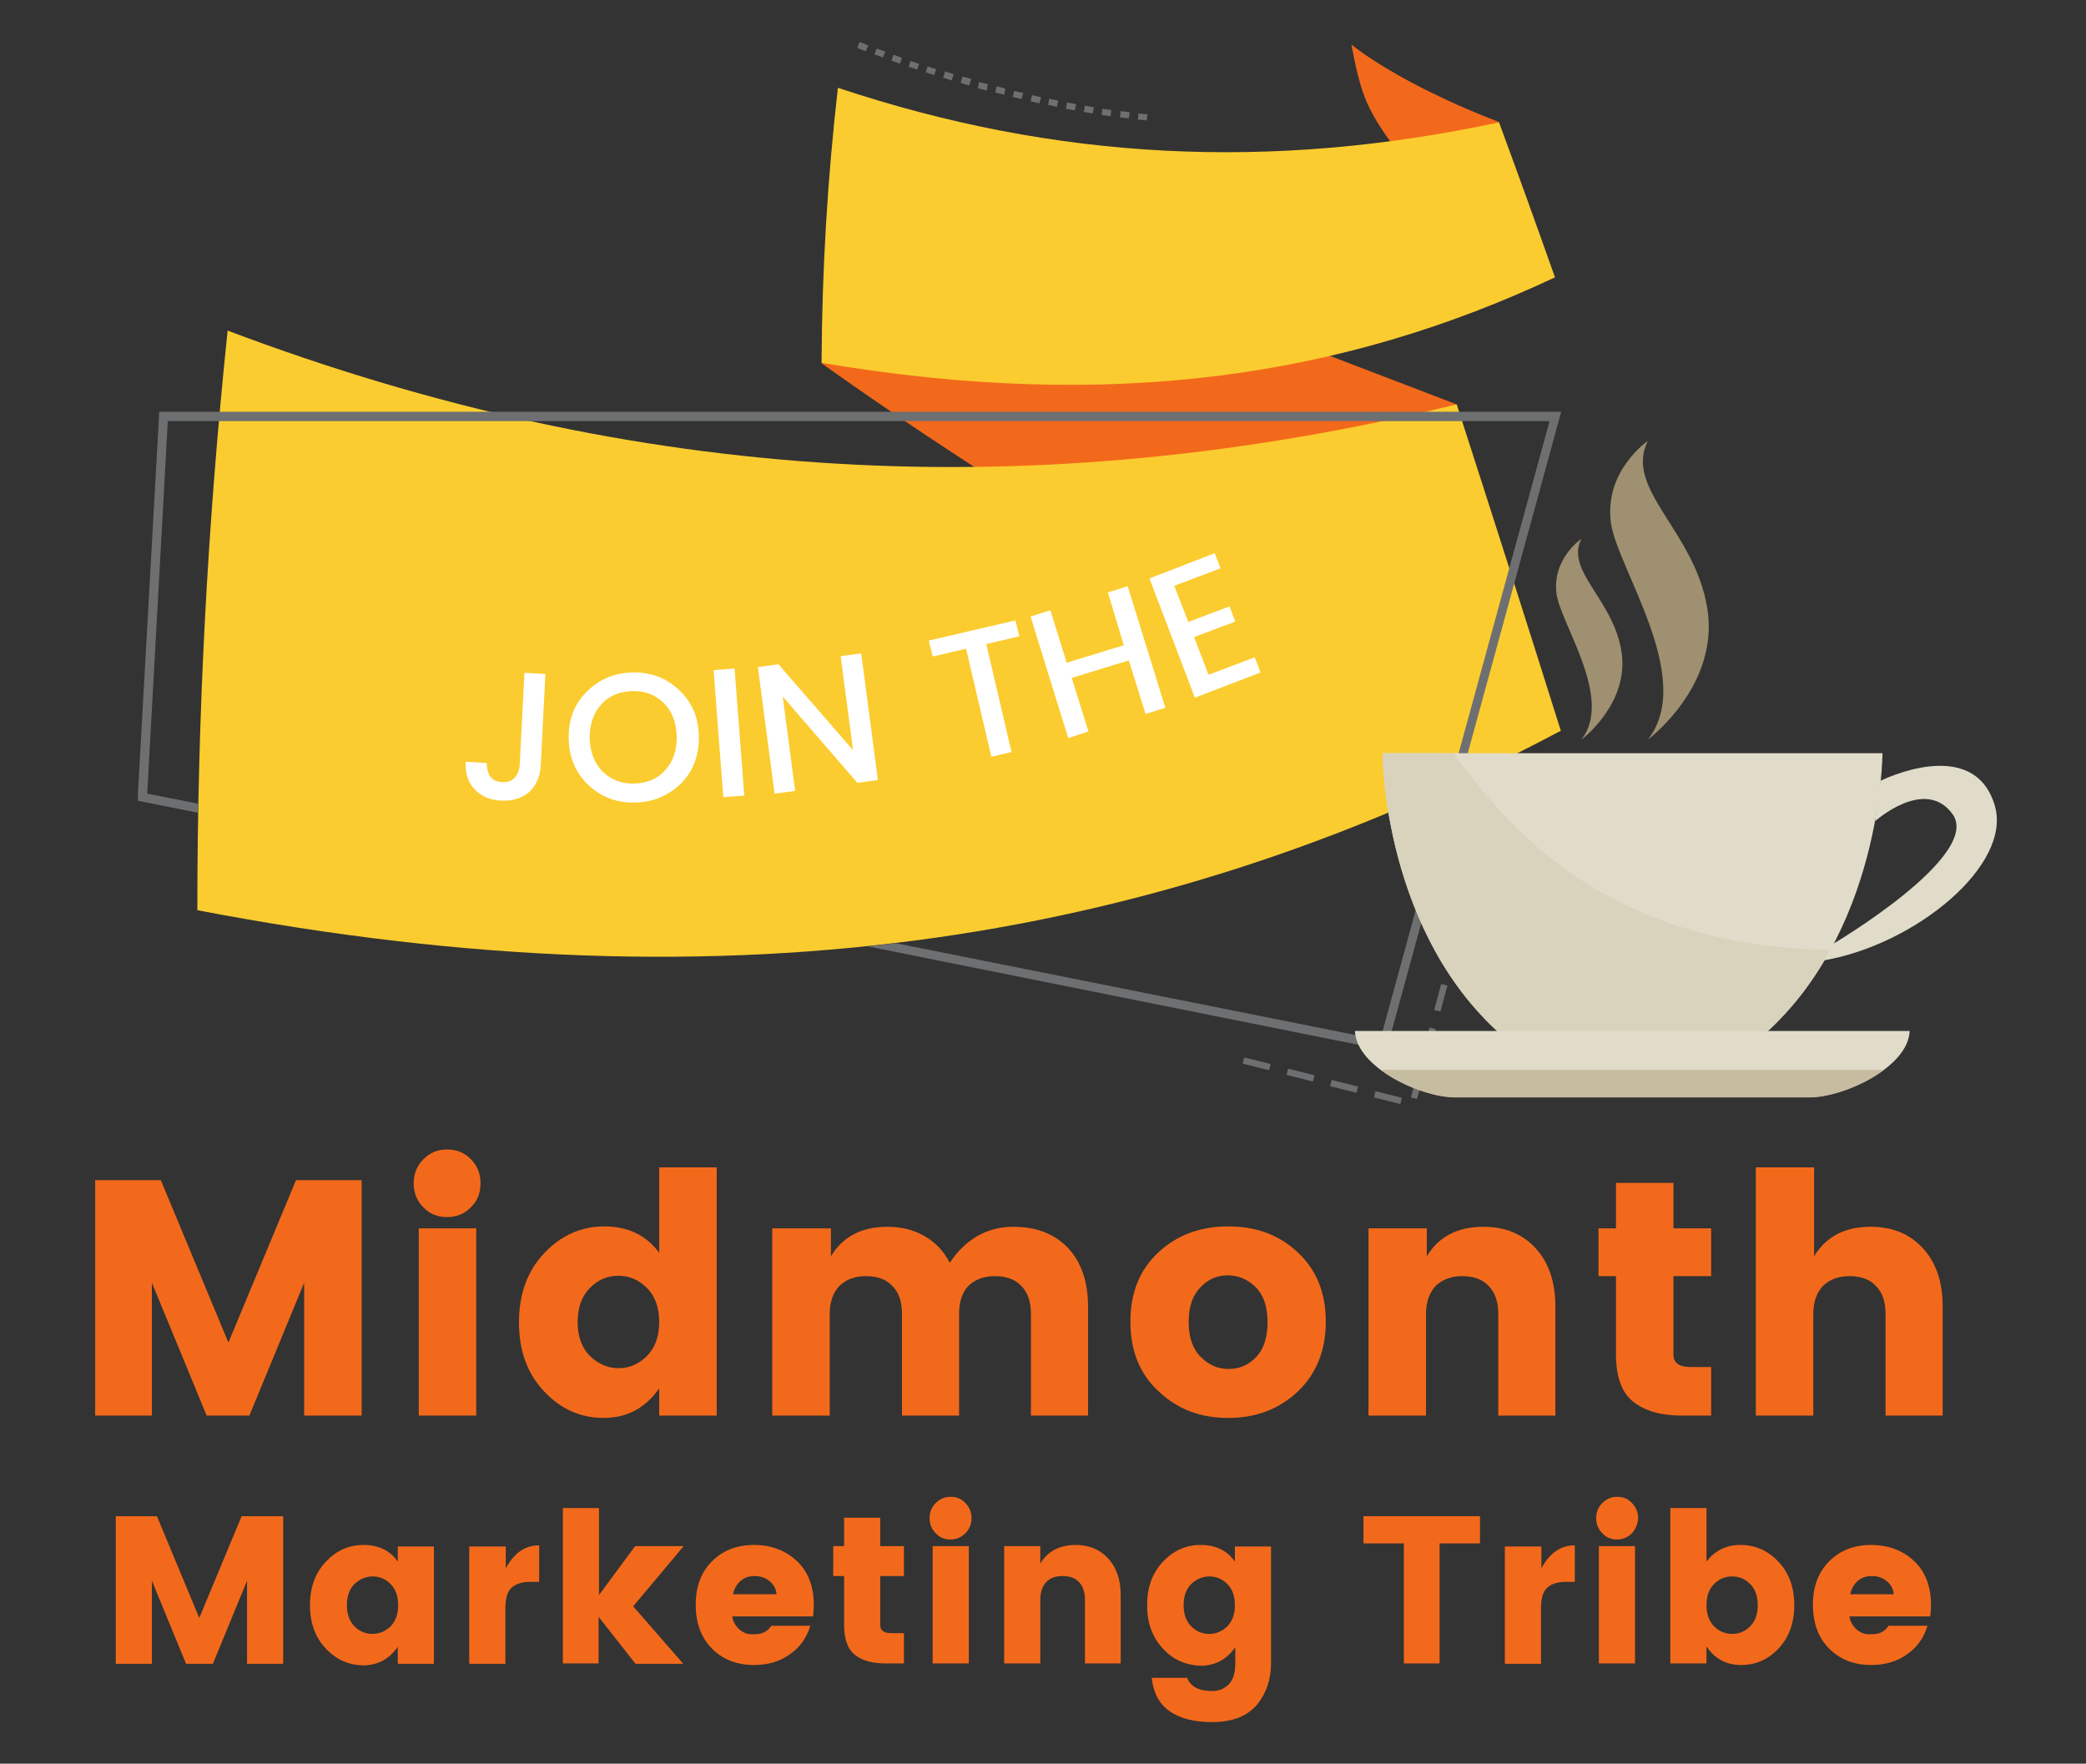 <?xml version="1.0" encoding="utf-8"?>
<!-- Generator: Adobe Illustrator 25.4.1, SVG Export Plug-In . SVG Version: 6.00 Build 0)  -->
<svg version="1.1" id="Layer_1" xmlns="http://www.w3.org/2000/svg" xmlns:xlink="http://www.w3.org/1999/xlink" x="0px" y="0px"
	 viewBox="0 0 537 454" style="enable-background:new 0 0 537 454;" xml:space="preserve">
<rect x="0" y="0" width="537" height="454" fill="#333333" stroke="none"/>
<style type="text/css">
	.st0{fill:#F3691B;}
	.st1{clip-path:url(#SVGID_00000116221008699683099300000003940957048234527413_);}
	.st2{fill:#FBCC2F;}
	.st3{clip-path:url(#SVGID_00000000218226360459131290000018281021467208305849_);}
	.st4{fill:#6E6F71;}
	.st5{clip-path:url(#SVGID_00000012464134436731420790000004362147059879928736_);}
	.st6{clip-path:url(#SVGID_00000121281161549612476100000005698109028401651366_);}
	.st7{fill:#E1DCC9;}
	.st8{fill:#D9D2BC;}
	.st9{clip-path:url(#SVGID_00000111897206017770578990000016962941005673384348_);}
	.st10{clip-path:url(#SVGID_00000096052146344775176440000011123720238695409844_);}
	.st11{fill:#C6BCA0;}
	.st12{clip-path:url(#SVGID_00000108269463145578666080000015383054589490930341_);}
	.st13{fill:#9E9070;}
	.st14{fill:#FFFFFF;}
</style>
<path class="st0" d="M384.7,63.9l1.2-32.5c0,0-23.3-8.5-38-19.9c3,16.1,4.9,17.7,14.7,31.6C376.5,62.7,384.7,63.9,384.7,63.9"/>
<path class="st0" d="M375,104.1L257.9,59.3l-46.4,34.2c0,0,133.2,96.6,190.3,94.7C385.4,159.4,375,104.1,375,104.1"/>
<g>
	<defs>
		<rect id="SVGID_1_" x="50.7" y="84.6" width="351.1" height="161.8"/>
	</defs>
	<clipPath id="SVGID_00000052808407720198454390000006134614399787679160_">
		<use xlink:href="#SVGID_1_"  style="overflow:visible;"/>
	</clipPath>
	<g style="clip-path:url(#SVGID_00000052808407720198454390000006134614399787679160_);">
		<path class="st2" d="M50.8,234.3c139.6,26.8,250.1,7.5,351-46.2c-8.8-28-17.8-56.1-26.8-84c-108.8,26.4-211.6,20.6-316.4-19
			C53.4,134.9,50.8,184.3,50.8,234.3"/>
	</g>
</g>
<path class="st2" d="M211.5,93.4c75.1,12.7,134.5,3.5,188.8-22c-4.7-13.3-9.5-26.6-14.4-39.9c-58.5,12.5-113.8,9.9-170.2-8.9
	C213,46.2,211.6,69.7,211.5,93.4"/>
<g>
	<defs>
		<rect id="SVGID_00000046332021965421865230000015539457436797621912_" x="35.5" y="105.8" width="366.4" height="164.8"/>
	</defs>
	<clipPath id="SVGID_00000169517614583048699680000008949733185049830828_">
		<use xlink:href="#SVGID_00000046332021965421865230000015539457436797621912_"  style="overflow:visible;"/>
	</clipPath>
	<g style="clip-path:url(#SVGID_00000169517614583048699680000008949733185049830828_);">
		<path class="st4" d="M356.9,270.4l-133.6-26.8l7.3-0.8l124.7,24.9l43.6-159.3H43.2l-5.3,95.9l13.2,2.6l-0.2,2.3l-15.5-3.1L41,106
			h360.9L356.9,270.4"/>
	</g>
</g>
<g>
	<defs>
		<rect id="SVGID_00000054264988942710221810000011251253866600572550_" x="319.8" y="208" width="65" height="76.2"/>
	</defs>
	<clipPath id="SVGID_00000148622157764461556470000012101055676313436555_">
		<use xlink:href="#SVGID_00000054264988942710221810000011251253866600572550_"  style="overflow:visible;"/>
	</clipPath>
	<g style="clip-path:url(#SVGID_00000148622157764461556470000012101055676313436555_);">
		<path class="st4" d="M382.7,215.4l-1.6-0.4l1.8-6.8l1.6,0.4L382.7,215.4z M379.7,226.6l-1.6-0.4l1.8-6.8l1.6,0.4L379.7,226.6z
			 M376.7,237.9l-1.6-0.4l1.8-6.7l1.6,0.4L376.7,237.9z M373.8,249.1l-1.6-0.4l1.8-6.7l1.6,0.4L373.8,249.1z M370.8,260.4l-1.6-0.4
			l1.8-6.7l1.6,0.4L370.8,260.4z M367.8,271.6l-1.6-0.4l1.8-6.7l1.6,0.4L367.8,271.6z M326.7,275.5l-6.8-1.7l0.4-1.6l6.8,1.7
			L326.7,275.5z M338,278.4l-6.8-1.7l0.4-1.6l6.8,1.7L338,278.4z M349.2,281.3l-6.8-1.7l0.4-1.6l6.8,1.7L349.2,281.3z M364.8,282.9
			l-1.6-0.4l1.8-6.7l1.6,0.4L364.8,282.9z M360.5,284.2l-6.8-1.7l0.4-1.6l6.8,1.7L360.5,284.2"/>
	</g>
</g>
<g>
	<defs>
		<rect id="SVGID_00000108291100668134131610000016978411513559538319_" x="220" y="10.8" width="76.1" height="20.6"/>
	</defs>
	<clipPath id="SVGID_00000132051825316531576020000016566727293097273505_">
		<use xlink:href="#SVGID_00000108291100668134131610000016978411513559538319_"  style="overflow:visible;"/>
	</clipPath>
	<g style="clip-path:url(#SVGID_00000132051825316531576020000016566727293097273505_);">
		<path class="st4" d="M222.9,13.2c-1.4-0.5-2.2-0.9-2.2-0.9l0.6-1.5c0,0,0.8,0.3,2.2,0.9L222.9,13.2z M227.3,14.8
			c-0.8-0.3-1.5-0.6-2.2-0.8l0.6-1.5c0.7,0.2,1.4,0.5,2.2,0.8L227.3,14.8z M231.7,16.4c-0.8-0.3-1.5-0.5-2.2-0.8l0.5-1.5
			c0.7,0.2,1.4,0.5,2.2,0.8L231.7,16.4z M236.1,17.9c-0.8-0.3-1.5-0.5-2.2-0.7l0.5-1.5c0.7,0.2,1.4,0.5,2.2,0.7L236.1,17.9z
			 M240.5,19.3c-0.8-0.2-1.5-0.5-2.2-0.7l0.5-1.5c0.7,0.2,1.5,0.5,2.2,0.7L240.5,19.3z M245,20.7c-0.8-0.2-1.5-0.5-2.2-0.7l0.5-1.6
			c0.7,0.2,1.5,0.4,2.2,0.7L245,20.7z M249.5,22c-0.8-0.2-1.5-0.4-2.2-0.7l0.5-1.6c0.7,0.2,1.5,0.4,2.2,0.6L249.5,22z M254,23.3
			c-0.8-0.2-1.5-0.4-2.3-0.6l0.4-1.6c0.7,0.2,1.5,0.4,2.2,0.6L254,23.3z M258.5,24.4c-0.8-0.2-1.5-0.4-2.3-0.6l0.4-1.6
			c0.7,0.2,1.5,0.4,2.2,0.6L258.5,24.4z M263,25.5c-0.8-0.2-1.5-0.4-2.3-0.5l0.4-1.6c0.7,0.2,1.5,0.4,2.3,0.5L263,25.5z M267.6,26.6
			c-0.8-0.2-1.5-0.3-2.3-0.5l0.4-1.6c0.7,0.2,1.5,0.3,2.3,0.5L267.6,26.6z M272.1,27.5c-0.8-0.2-1.5-0.3-2.3-0.5l0.3-1.6
			c0.8,0.2,1.5,0.3,2.3,0.5L272.1,27.5z M276.7,28.4c-0.8-0.1-1.5-0.3-2.3-0.4l0.3-1.6c0.8,0.1,1.5,0.3,2.3,0.4L276.7,28.4z
			 M281.3,29.2c-0.8-0.1-1.5-0.3-2.3-0.4l0.3-1.6c0.8,0.1,1.5,0.3,2.3,0.4L281.3,29.2z M285.9,29.9c-0.8-0.1-1.5-0.2-2.3-0.3
			l0.2-1.6c0.8,0.1,1.5,0.2,2.3,0.3L285.9,29.9z M290.6,30.5c-0.8-0.1-1.5-0.2-2.3-0.3l0.2-1.6c0.8,0.1,1.5,0.2,2.3,0.3L290.6,30.5z
			 M295.2,31c-0.8-0.1-1.5-0.2-2.3-0.2l0.2-1.6c0.8,0.1,1.5,0.2,2.3,0.2L295.2,31"/>
	</g>
</g>
<path class="st7" d="M417.3,193.9h-61.4c0,0,0,46.8,32.1,73.8h64.5c32.1-26.9,32.1-73.8,32.1-73.8H417.3"/>
<path class="st8" d="M452.5,267.7H388c-32-26.8-32.1-73.4-32.1-73.8c0,0,0,0,0,0h18.2c10.8,14.2,35.8,49.9,97.1,50.6
	C466.7,252.8,460.6,260.9,452.5,267.7"/>
<g>
	<defs>
		<rect id="SVGID_00000001663099604315996270000008668747395140671166_" x="348.8" y="265.2" width="143.5" height="17.4"/>
	</defs>
	<clipPath id="SVGID_00000155130759786391346110000014282674098666918793_">
		<use xlink:href="#SVGID_00000001663099604315996270000008668747395140671166_"  style="overflow:visible;"/>
	</clipPath>
	<g style="clip-path:url(#SVGID_00000155130759786391346110000014282674098666918793_);">
		<path class="st7" d="M348.8,265.4c0.4,9.5,17.1,17,25.6,17H466c8.5,0,25.2-7.5,25.6-17H348.8"/>
	</g>
</g>
<g>
	<defs>
		<rect id="SVGID_00000075871485530399061090000008839079491056165013_" x="355.3" y="275.1" width="129.9" height="7.5"/>
	</defs>
	<clipPath id="SVGID_00000134970861500869858230000000172950222625536168_">
		<use xlink:href="#SVGID_00000075871485530399061090000008839079491056165013_"  style="overflow:visible;"/>
	</clipPath>
	<g style="clip-path:url(#SVGID_00000134970861500869858230000000172950222625536168_);">
		<path class="st11" d="M355.4,275.4c5.7,4.3,13.9,7.1,19,7.1H466c5.1,0,13.3-2.8,19-7.1H355.4"/>
	</g>
</g>
<path class="st7" d="M484.1,201c0,0,23.9-12,29.4,6.3c4.6,15.3-20.3,35.8-43.9,39.9l2.1-4.1c0,0,38.8-22.9,30.9-33.6
	c-7.1-9.6-19.9,1.9-19.9,1.9L484.1,201"/>
<g>
	<defs>
		<rect id="SVGID_00000178180713942766092740000003675744497070358925_" x="414.4" y="113.3" width="26" height="77.5"/>
	</defs>
	<clipPath id="SVGID_00000018915401414425785670000016054387723421170816_">
		<use xlink:href="#SVGID_00000178180713942766092740000003675744497070358925_"  style="overflow:visible;"/>
	</clipPath>
	<g style="clip-path:url(#SVGID_00000018915401414425785670000016054387723421170816_);">
		<path class="st13" d="M424.2,190.4c0,0,18.6-13.8,15.3-33.9c-3.3-20-21.5-30.6-15.3-43c0,0-11.3,7.7-9.5,21.1
			C416.3,146.3,436.6,174.7,424.2,190.4"/>
	</g>
</g>
<path class="st13" d="M407.1,190.4c0,0,12.5-9.3,10.3-22.8c-2.2-13.5-14.5-20.6-10.3-28.9c0,0-7.6,5.1-6.4,14.2
	C401.8,160.7,415.4,179.8,407.1,190.4"/>
<g>
	<g>
		<g id="glyph-0-1">
			<path class="st14" d="M133.8,196.8l1.2-23.6l5.4,0.3l-1.2,23.6c-0.2,2.9-1.2,5.2-3,6.8c-1.9,1.6-4.2,2.3-7.1,2.2
				c-2.9-0.1-5.2-1.1-6.9-2.9c-1.7-1.8-2.5-4.1-2.3-7.1l5.4,0.3c0,1.4,0.3,2.6,0.9,3.5c0.7,0.9,1.7,1.4,3.1,1.4
				c1.4,0.1,2.5-0.3,3.2-1.1C133.3,199.3,133.7,198.2,133.8,196.8z"/>
		</g>
	</g>
</g>
<g>
	<g>
		<g id="glyph-1-1">
			<path class="st14" d="M163.3,201.7c3.3-0.1,6-1.2,8-3.5c2-2.2,3-5.1,2.9-8.7c-0.1-3.6-1.2-6.4-3.3-8.5c-2.1-2.1-4.8-3.2-8.1-3.1
				c-3.3,0.1-6,1.2-8,3.4c-2,2.2-3,5.1-3,8.7c0.1,3.6,1.2,6.4,3.3,8.6C157.3,200.7,160,201.8,163.3,201.7z M163.5,206.6
				c-4.7,0.1-8.7-1.4-12-4.5c-3.3-3.1-5-7.1-5.1-11.9c-0.1-4.9,1.4-8.9,4.6-12.1c3.2-3.2,7.1-4.9,11.8-5c4.7-0.1,8.7,1.4,12,4.5
				c3.3,3.1,5,7,5.1,11.9c0.1,4.9-1.4,8.9-4.5,12.1C172.1,204.8,168.2,206.5,163.5,206.6z"/>
		</g>
	</g>
</g>
<g>
	<g>
		<g id="glyph-2-1">
			<path class="st14" d="M186.2,205.2l-2.5-32.7l5.4-0.4l2.5,32.7L186.2,205.2z"/>
		</g>
	</g>
</g>
<g>
	<g>
		<g id="glyph-3-1">
			<path class="st14" d="M216.4,168.9l5.3-0.7l4.3,32.6l-5.3,0.7l-19.2-22.2l3.2,24.3l-5.3,0.7l-4.3-32.6l5.3-0.7l19.2,22.1
				L216.4,168.9z"/>
		</g>
	</g>
</g>
<g>
	<g>
		<g id="glyph-4-1">
			<path class="st14" d="M240.1,169l-1-4.1l22.3-5.2l1,4.1l-8.5,2l6.5,27.8l-5.2,1.2l-6.5-27.8L240.1,169z"/>
		</g>
	</g>
</g>
<g>
	<g>
		<g id="glyph-5-1">
			<path class="st14" d="M285.2,152.5l5.1-1.6l9.7,31.3l-5.1,1.6l-4.3-13.8l-14.7,4.5l4.3,13.8L275,190l-9.7-31.3l5.1-1.6l4.2,13.5
				l14.7-4.5L285.2,152.5z"/>
		</g>
	</g>
</g>
<g>
	<g>
		<g id="glyph-6-1">
			<path class="st14" d="M312.7,142.4l1.5,3.9l-11.9,4.5l3.6,9.3l10.6-4l1.5,3.9l-10.6,4l3.7,9.7l11.9-4.5l1.5,3.9l-16.9,6.5
				l-11.7-30.7L312.7,142.4z"/>
		</g>
	</g>
</g>
<g>
	<g>
		<g id="glyph-7-1">
			<path class="st0" d="M93.1,303.8v60.6H78.3v-34.2l-14.1,34.2h-11l-14.1-34.2v34.2H24.5v-60.6h16.9l17.4,41.8l17.4-41.8H93.1z"/>
		</g>
	</g>
</g>
<g>
	<g>
		<g id="glyph-7-2">
			<path class="st0" d="M121.2,310.8c-1.7,1.7-3.7,2.5-6.1,2.5c-2.4,0-4.5-0.8-6.1-2.5c-1.7-1.7-2.5-3.7-2.5-6.2
				c0-2.4,0.8-4.5,2.5-6.2c1.7-1.7,3.7-2.5,6.1-2.5c2.4,0,4.5,0.8,6.1,2.5c1.7,1.7,2.5,3.7,2.5,6.2
				C123.7,307.1,122.9,309.2,121.2,310.8z M107.8,364.4v-48.2h14.8v48.2H107.8z"/>
		</g>
	</g>
</g>
<g>
	<g>
		<g id="glyph-7-3">
			<path class="st0" d="M166.5,349.1c2.1-2.1,3.2-5,3.2-8.8c0-3.8-1.1-6.7-3.2-8.8s-4.6-3.1-7.3-3.1c-2.8,0-5.2,1-7.3,3.1
				c-2.1,2.1-3.2,5-3.2,8.8c0,3.8,1.1,6.7,3.2,8.8c2.1,2,4.6,3.1,7.3,3.1C162,352.2,164.4,351.2,166.5,349.1z M140,358.1
				c-4.3-4.6-6.4-10.5-6.4-17.7c0-7.2,2.1-13.1,6.4-17.7c4.3-4.6,9.5-7,15.6-7c6.1,0,10.8,2.3,14.1,6.8v-22h14.8v63.9h-14.8v-7
				c-3.6,5.1-8.3,7.6-14.3,7.6C149.4,365,144.3,362.7,140,358.1z"/>
		</g>
	</g>
</g>
<g>
	<g>
		<g id="glyph-7-4">
			<path class="st0" d="M213.9,316.3v7.1c3.1-5.1,7.9-7.6,14.6-7.6c3.6,0,6.7,0.8,9.5,2.4c2.8,1.6,5,3.9,6.5,6.9
				c1.8-2.8,4.1-5.1,6.9-6.8c2.9-1.7,6-2.5,9.5-2.5c5.9,0,10.5,1.8,14,5.4c3.4,3.6,5.2,8.7,5.2,15.1v28.1h-14.7v-26.2
				c0-3.1-0.8-5.5-2.5-7.2c-1.6-1.7-3.9-2.5-6.8-2.5c-2.9,0-5.1,0.9-6.8,2.5c-1.6,1.7-2.4,4.1-2.4,7.2v26.2h-14.7v-26.2
				c0-3.1-0.8-5.5-2.5-7.2c-1.6-1.7-3.9-2.5-6.8-2.5c-2.9,0-5.1,0.9-6.8,2.5c-1.6,1.7-2.5,4.1-2.5,7.2v26.2h-14.8v-48.2H213.9z"/>
		</g>
	</g>
</g>
<g>
	<g>
		<g id="glyph-7-5">
			<path class="st0" d="M323.4,349.3c2-2.1,2.9-5.1,2.9-9c0-3.9-1-6.9-3-8.9c-2-2-4.4-3.1-7.2-3.1c-2.8,0-5.1,1-7.1,3.1s-3,5-3,8.9
				c0,3.9,1,6.9,3.1,9s4.4,3.1,7.2,3.1C319.1,352.4,321.4,351.4,323.4,349.3z M298.3,358.2c-4.9-4.5-7.3-10.5-7.3-18
				c0-7.4,2.4-13.4,7.2-17.8c4.8-4.5,10.8-6.7,18-6.7s13.1,2.2,17.9,6.7c4.8,4.5,7.2,10.4,7.2,17.8c0,7.4-2.4,13.4-7.2,18
				c-4.8,4.5-10.7,6.8-17.9,6.8S303.2,362.8,298.3,358.2z"/>
		</g>
	</g>
</g>
<g>
	<g>
		<g id="glyph-7-6">
			<path class="st0" d="M367.3,316.3v7.1c3.1-5.1,7.9-7.6,14.6-7.6c5.5,0,10,1.8,13.4,5.5c3.4,3.7,5.1,8.7,5.1,15v28.1h-14.7v-26.2
				c0-3.1-0.8-5.5-2.5-7.2c-1.6-1.7-3.9-2.5-6.8-2.5c-2.9,0-5.1,0.9-6.8,2.5c-1.6,1.7-2.5,4.1-2.5,7.2v26.2h-14.8v-48.2H367.3z"/>
		</g>
	</g>
</g>
<g>
	<g>
		<g id="glyph-7-7">
			<path class="st0" d="M435.2,351.9h5.3v12.5h-7.5c-5.4,0-9.6-1.2-12.6-3.6c-3-2.4-4.4-6.5-4.4-12.3v-20h-4.5v-12.3h4.5v-11.7h14.8
				v11.7h9.7v12.3h-9.7v20C430.7,350.8,432.2,351.9,435.2,351.9z"/>
		</g>
	</g>
</g>
<g>
	<g>
		<g id="glyph-7-8">
			<path class="st0" d="M467,300.6v22.8c3.1-5.1,7.9-7.6,14.6-7.6c5.5,0,10,1.8,13.4,5.5c3.4,3.7,5.1,8.7,5.1,15v28.1h-14.7v-26.2
				c0-3.1-0.8-5.5-2.5-7.2c-1.6-1.7-3.9-2.5-6.8-2.5c-2.9,0-5.1,0.9-6.8,2.5c-1.6,1.7-2.5,4.1-2.5,7.2v26.2h-14.8v-63.9H467z"/>
		</g>
	</g>
</g>
<g>
	<g>
		<g id="glyph-8-1">
			<path class="st0" d="M72.9,390.3v38h-9.3v-21.4l-8.8,21.4h-6.9l-8.8-21.4v21.4h-9.3v-38h10.6l10.9,26.2l10.9-26.2H72.9z"/>
		</g>
	</g>
</g>
<g>
	<g>
		<g id="glyph-8-2">
			<path class="st0" d="M100.5,418.7c1.3-1.3,2-3.1,2-5.5s-0.7-4.2-2-5.5c-1.3-1.3-2.9-1.9-4.6-1.9c-1.7,0-3.3,0.7-4.6,1.9
				c-1.3,1.3-2,3.1-2,5.5c0,2.4,0.7,4.2,2,5.5c1.3,1.3,2.9,1.9,4.6,1.9C97.6,420.6,99.1,420,100.5,418.7z M83.8,424.3
				c-2.7-2.9-4-6.6-4-11.1c0-4.5,1.3-8.2,4-11.1c2.7-2.9,5.9-4.4,9.8-4.4c3.8,0,6.8,1.4,8.8,4.3v-3.9h9.3v30.2h-9.3v-4.4
				c-2.2,3.2-5.2,4.8-9,4.8C89.7,428.6,86.5,427.2,83.8,424.3z"/>
		</g>
	</g>
</g>
<g>
	<g>
		<g id="glyph-8-3">
			<path class="st0" d="M130.2,398.1v5.6c2.2-4,5-5.9,8.6-5.9v9.4h-2.3c-2.1,0-3.7,0.5-4.8,1.5c-1.1,1-1.6,2.8-1.6,5.3v14.3h-9.3
				v-30.2H130.2z"/>
		</g>
	</g>
</g>
<g>
	<g>
		<g id="glyph-8-4">
			<path class="st0" d="M154.2,428.2h-9.3v-40h9.3v22.4l9.3-12.6H176L163,413.5l12.9,14.8h-12.3l-9.5-12.1V428.2z"/>
		</g>
	</g>
</g>
<g>
	<g>
		<g id="glyph-8-5">
			<path class="st0" d="M194.1,428.6c-4.4,0-8-1.4-10.8-4.2c-2.8-2.8-4.2-6.6-4.2-11.3c0-4.7,1.4-8.4,4.2-11.2
				c2.8-2.8,6.4-4.2,10.8-4.2c4.4,0,8.1,1.4,11,4.1c2.9,2.7,4.4,6.5,4.4,11.4c0,1-0.1,2-0.2,2.9h-20.8c0.2,1.3,0.8,2.4,1.8,3.3
				c1,0.9,2.1,1.3,3.3,1.3c1.2,0,2-0.1,2.6-0.3c0.6-0.2,1-0.5,1.3-0.7c0.3-0.2,0.6-0.6,1.1-1.2h10c-0.9,3-2.6,5.5-5.2,7.3
				C200.8,427.7,197.7,428.6,194.1,428.6z M199.9,410.4c-0.1-1.4-0.8-2.6-1.8-3.4c-1.1-0.9-2.4-1.3-3.8-1.3c-1.5,0-2.7,0.4-3.7,1.3
				c-1,0.9-1.6,2-1.9,3.4H199.9z"/>
		</g>
	</g>
</g>
<g>
	<g>
		<g id="glyph-8-6">
			<path class="st0" d="M229.4,420.4h3.3v7.8H228c-3.4,0-6-0.7-7.9-2.2c-1.9-1.5-2.8-4.1-2.8-7.7v-12.6h-2.8v-7.7h2.8v-7.3h9.3v7.3
				h6.1v7.7h-6.1v12.6C226.6,419.7,227.5,420.4,229.4,420.4z"/>
		</g>
	</g>
</g>
<g>
	<g>
		<g id="glyph-8-7">
			<path class="st0" d="M248.5,394.7c-1,1-2.3,1.6-3.8,1.6c-1.5,0-2.8-0.5-3.8-1.6c-1-1-1.6-2.3-1.6-3.9c0-1.5,0.5-2.8,1.6-3.9
				c1-1,2.3-1.6,3.8-1.6c1.5,0,2.8,0.5,3.8,1.6c1,1,1.6,2.3,1.6,3.9C250.1,392.3,249.6,393.6,248.5,394.7z M240.1,428.2v-30.2h9.3
				v30.2H240.1z"/>
		</g>
	</g>
</g>
<g>
	<g>
		<g id="glyph-8-8">
			<path class="st0" d="M267.8,398.1v4.4c1.9-3.2,5-4.8,9.1-4.8c3.5,0,6.3,1.2,8.4,3.5c2.1,2.3,3.2,5.4,3.2,9.4v17.6h-9.2v-16.4
				c0-1.9-0.5-3.5-1.5-4.5c-1-1.1-2.4-1.6-4.3-1.6c-1.8,0-3.2,0.5-4.2,1.6c-1,1.1-1.5,2.6-1.5,4.5v16.4h-9.3v-30.2H267.8z"/>
		</g>
	</g>
</g>
<g>
	<g>
		<g id="glyph-8-9">
			<path class="st0" d="M299.3,424.3c-2.7-2.9-4-6.6-4-11.1c0-4.5,1.3-8.2,4-11.1c2.7-2.9,5.9-4.4,9.8-4.4c3.8,0,6.8,1.4,8.8,4.3
				v-3.9h9.3v30c0,4.2-1.2,7.7-3.5,10.6c-1.2,1.4-2.7,2.6-4.7,3.4c-2,0.8-4.3,1.2-6.9,1.2c-4.6,0-8.3-0.9-11-2.8
				c-2.7-1.9-4.2-4.7-4.6-8.6h9.1c0.9,2.3,3,3.4,6.5,3.4c1.7,0,3.1-0.6,4.2-1.7c1.1-1.1,1.7-2.9,1.7-5.4v-4.2
				c-2.2,3.2-5.2,4.8-9,4.8C305.1,428.6,301.9,427.2,299.3,424.3z M315.9,418.7c1.3-1.3,2-3.1,2-5.5s-0.7-4.2-2-5.5
				c-1.3-1.3-2.9-1.9-4.6-1.9c-1.7,0-3.3,0.7-4.6,1.9c-1.3,1.3-2,3.1-2,5.5c0,2.4,0.7,4.2,2,5.5c1.3,1.3,2.9,1.9,4.6,1.9
				C313,420.6,314.5,420,315.9,418.7z"/>
		</g>
	</g>
</g>
<g>
	<g>
		<g id="glyph-8-10">
		</g>
	</g>
</g>
<g>
	<g>
		<g id="glyph-8-11">
			<path class="st0" d="M351,397.3v-7h30v7h-10.4v30.9h-9.2v-30.9H351z"/>
		</g>
	</g>
</g>
<g>
	<g>
		<g id="glyph-8-3_00000120525221628594219510000012617984709316224918_">
			<path class="st0" d="M396.8,398.1v5.6c2.2-4,5-5.9,8.6-5.9v9.4h-2.3c-2.1,0-3.7,0.5-4.8,1.5c-1.1,1-1.6,2.8-1.6,5.3v14.3h-9.3
				v-30.2H396.8z"/>
		</g>
	</g>
</g>
<g>
	<g>
		<g id="glyph-8-7_00000139287668519971445650000017334778774834716295_">
			<path class="st0" d="M420.1,394.7c-1,1-2.3,1.6-3.8,1.6c-1.5,0-2.8-0.5-3.8-1.6c-1-1-1.6-2.3-1.6-3.9c0-1.5,0.5-2.8,1.6-3.9
				c1-1,2.3-1.6,3.8-1.6c1.5,0,2.8,0.5,3.8,1.6c1,1,1.6,2.3,1.6,3.9C421.6,392.3,421.1,393.6,420.1,394.7z M411.6,428.2v-30.2h9.3
				v30.2H411.6z"/>
		</g>
	</g>
</g>
<g>
	<g>
		<g id="glyph-8-12">
			<path class="st0" d="M450.5,418.7c1.3-1.3,2-3.1,2-5.5c0-2.4-0.7-4.2-2-5.5c-1.3-1.3-2.9-1.9-4.6-1.9c-1.7,0-3.3,0.6-4.6,1.9
				c-1.3,1.3-2,3.1-2,5.5s0.7,4.2,2,5.5c1.3,1.3,2.9,1.9,4.6,1.9C447.6,420.6,449.2,420,450.5,418.7z M439.3,402
				c2.1-2.8,5-4.3,8.8-4.3c3.8,0,7.1,1.5,9.8,4.4c2.7,2.9,4,6.6,4,11.1c0,4.5-1.3,8.2-4,11.1c-2.7,2.9-5.9,4.3-9.7,4.3
				c-3.8,0-6.8-1.6-8.9-4.8v4.4h-9.3v-40h9.3V402z"/>
		</g>
	</g>
</g>
<g>
	<g>
		<g id="glyph-8-5_00000013879527917104419110000005889463041552441985_">
			<path class="st0" d="M481.7,428.6c-4.4,0-8-1.4-10.8-4.2c-2.8-2.8-4.2-6.6-4.2-11.3c0-4.7,1.4-8.4,4.2-11.2
				c2.8-2.8,6.4-4.2,10.8-4.2c4.4,0,8.1,1.4,11,4.1c2.9,2.7,4.4,6.5,4.4,11.4c0,1-0.1,2-0.2,2.9h-20.8c0.2,1.3,0.8,2.4,1.8,3.3
				c1,0.9,2.1,1.3,3.3,1.3c1.2,0,2-0.1,2.6-0.3c0.6-0.2,1-0.5,1.3-0.7c0.3-0.2,0.6-0.6,1.1-1.2h10c-0.9,3-2.6,5.5-5.2,7.3
				C488.4,427.7,485.3,428.6,481.7,428.6z M487.5,410.4c-0.1-1.4-0.8-2.6-1.8-3.4c-1.1-0.9-2.4-1.3-3.8-1.3c-1.5,0-2.7,0.4-3.7,1.3
				c-1,0.9-1.6,2-1.9,3.4H487.5z"/>
		</g>
	</g>
</g>
</svg>
